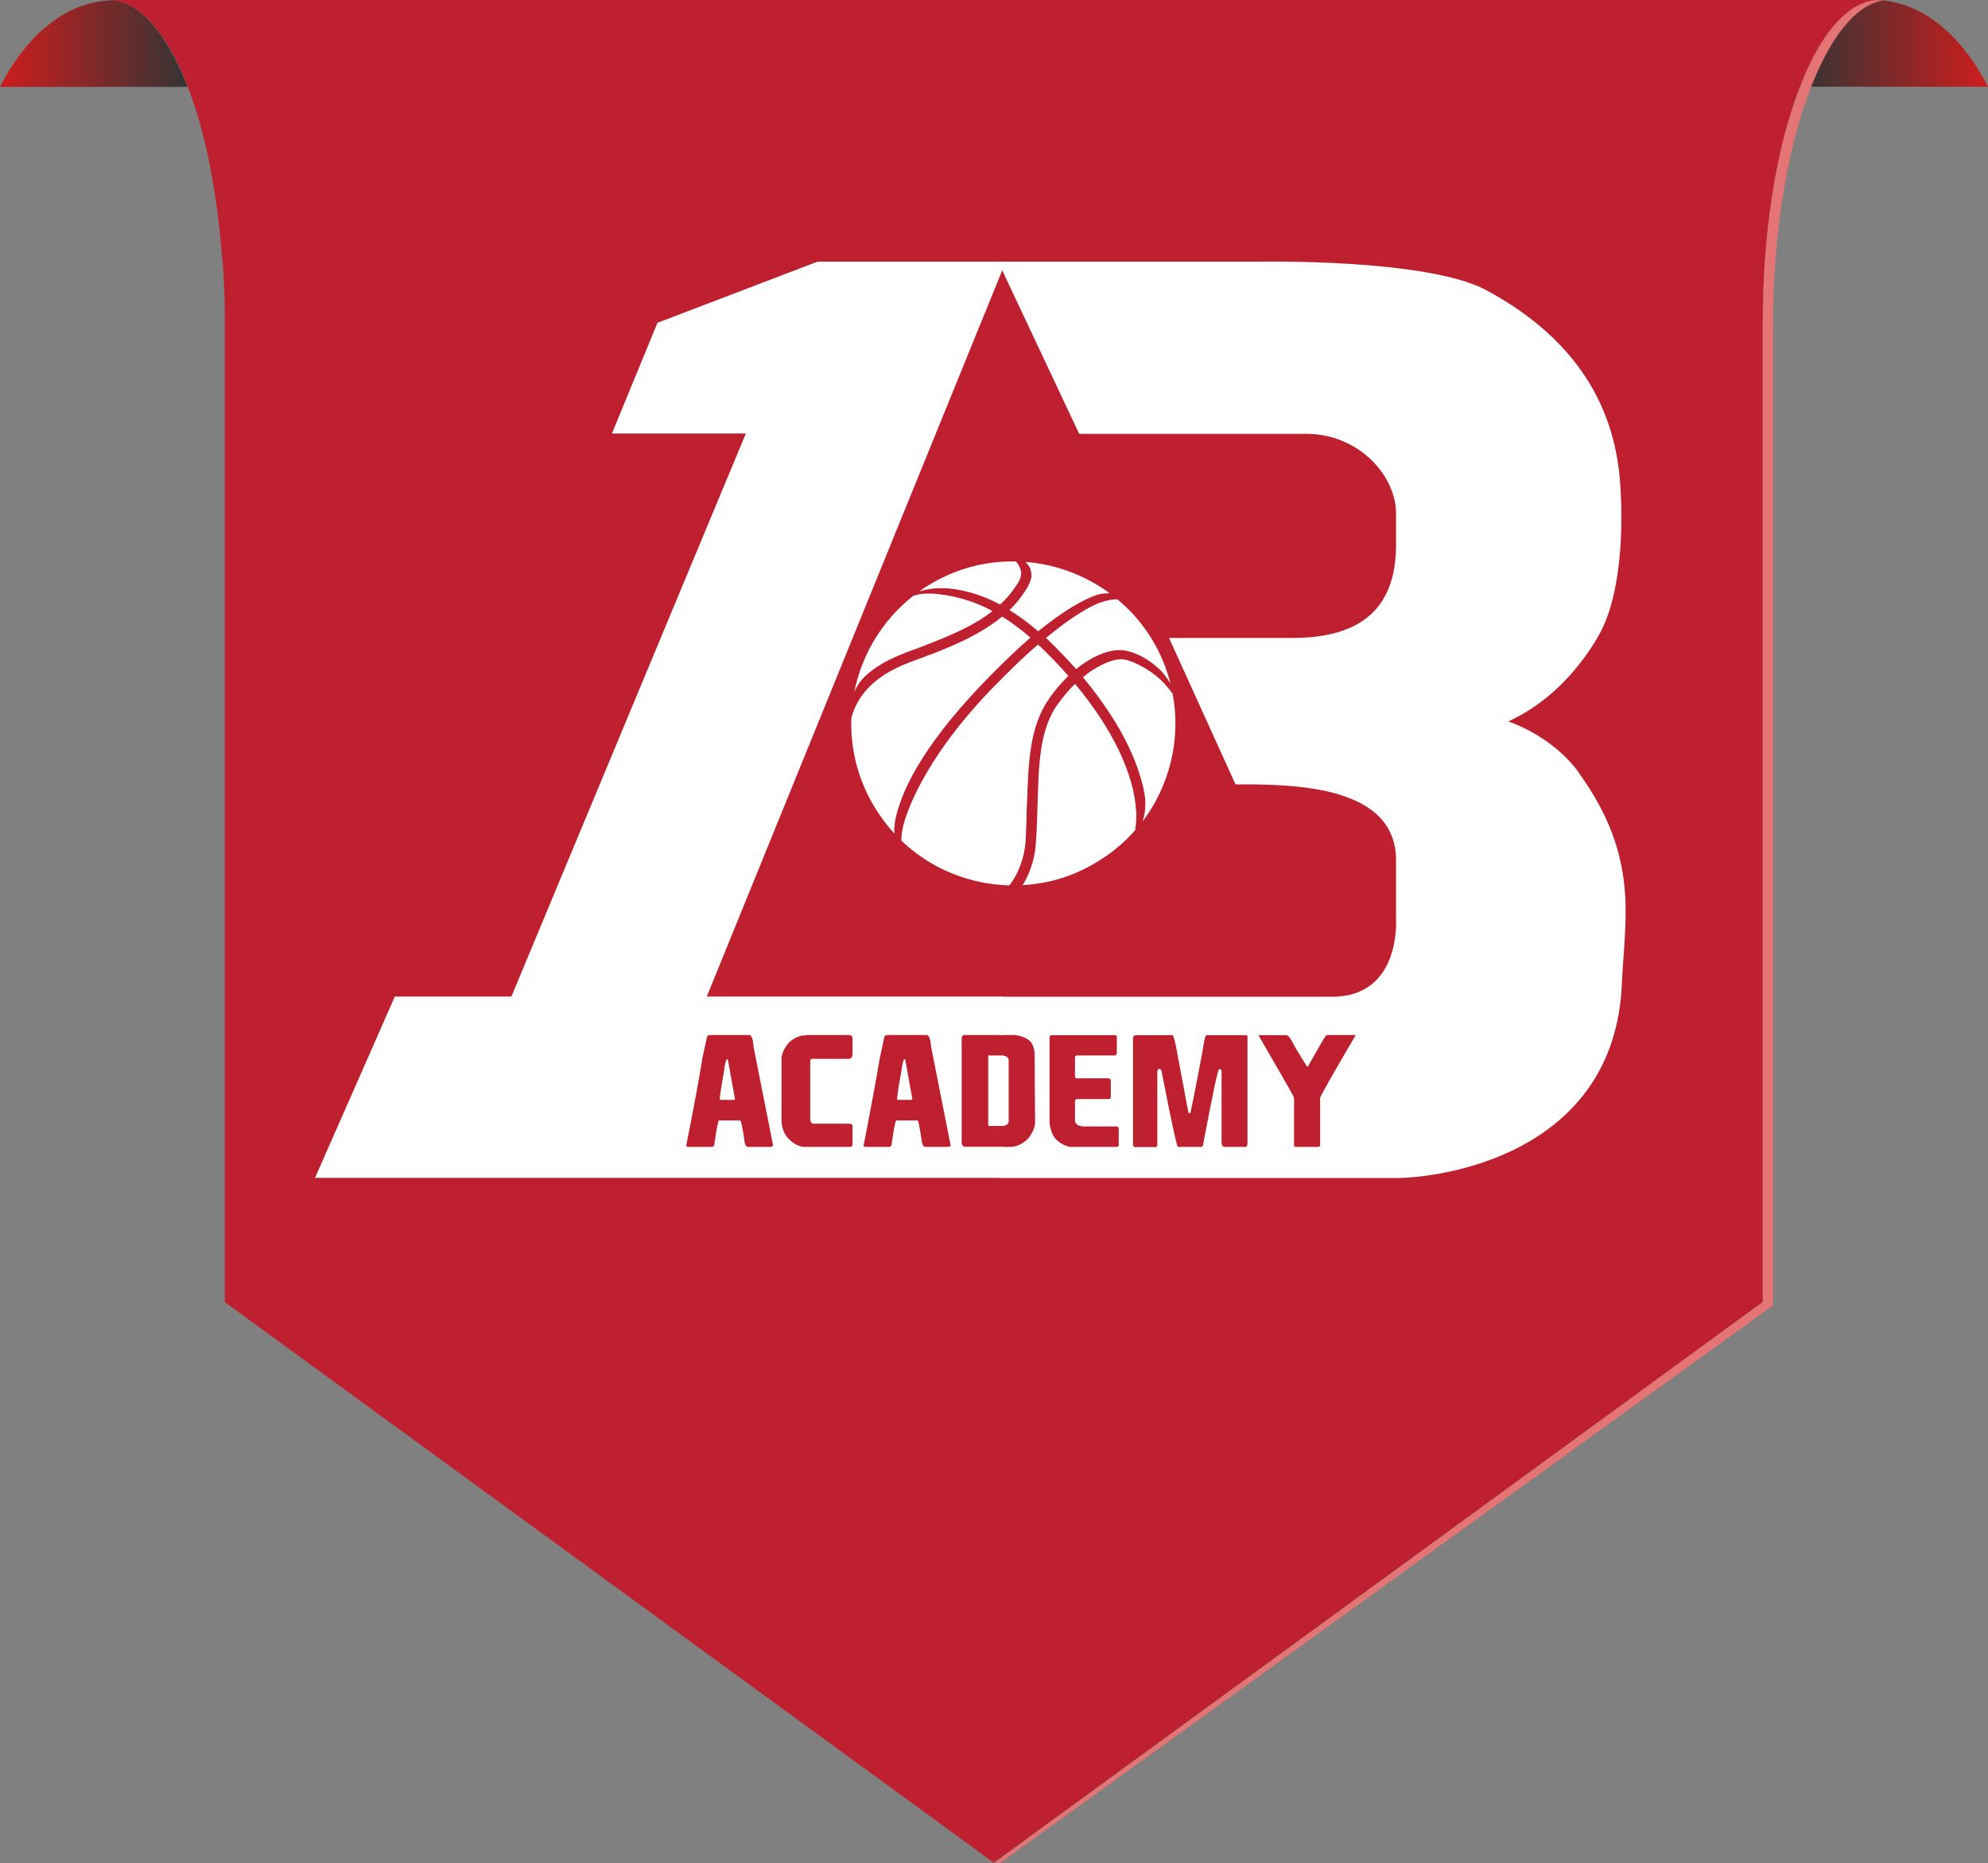<?xml version="1.0" encoding="UTF-8"?><svg id="Layer_2" xmlns="http://www.w3.org/2000/svg" xmlns:xlink="http://www.w3.org/1999/xlink" viewBox="0 0 122.61 114.91"><rect x="0" y="0" width="122.61" height="114.91" fill="#808080" stroke="none"/><defs><style>.cls-1{fill:none;}.cls-2{fill:url(#linear-gradient-2);}.cls-3{fill:url(#linear-gradient);}.cls-4{fill:#e57474;}.cls-5{fill:#fff;}.cls-6{fill:#bf202f;}</style><linearGradient id="linear-gradient" x1="111.03" y1="111.23" x2="122.61" y2="111.23" gradientTransform="translate(0 113.91) scale(1 -1)" gradientUnits="userSpaceOnUse"><stop offset="0" stop-color="#343434"/><stop offset="1" stop-color="#ce1d1d"/></linearGradient><linearGradient id="linear-gradient-2" x1="0" y1="111.22" x2="11.57" y2="111.22" gradientTransform="translate(0 113.91) scale(1 -1)" gradientUnits="userSpaceOnUse"><stop offset="0" stop-color="#ce1d1d"/><stop offset="1" stop-color="#343434"/></linearGradient></defs><g id="Layer_1-2"><path class="cls-3" d="M122.61,5.36C120.99,2.16,118.52.08,115.73,0h-.04c-1.8.16-3.42,2.17-4.66,5.35h11.58Z"/><path class="cls-6" d="M115.69,0c-2.5.23-4.7,4-5.93,9.59-.4,1.82-.7,3.83-.87,5.97-.11,1.4-.17,2.86-.17,4.36v60.39l-47.43,34.58L13.86,80.31V18.76c-.02-1.1-.08-2.16-.19-3.2-.17-2.14-.47-4.15-.85-5.97C11.6,3.98,9.4.19,6.9.02c-.06-.02-.13-.02-.19-.02h108.98,0Z"/><path class="cls-2" d="M11.57,5.36C10.33,2.16,8.69.14,6.9.02,4.1.08,1.63,2.16,0,5.36h11.57Z"/><path class="cls-4" d="M116.32,0c-2.5.23-4.7,4.21-5.93,9.8-.4,1.82-.7,3.83-.87,5.97-.11,1.4-.17,2.86-.17,4.36v60.39l-47.64,34.37-.4.02,47.41-34.6V19.92c0-1.5.06-2.96.17-4.36.17-2.14.47-4.15.87-5.97.21-.95.44-1.86.72-2.69.19-.57.38-1.12.57-1.63.21-.55.42-1.04.66-1.48.08-.21.19-.4.3-.59.08-.15.17-.28.23-.4.13-.21.25-.4.38-.59.93-1.31,1.97-2.12,3.07-2.2h.64,0Z"/><path class="cls-1" d="M109,1.47c-1.35,26.05-2.7,52.1-4.05,78.16-14.31-.27-28.63-.41-42.95-.41V1.02c15.67,0,31.34.15,47,.45Z" shape-rendering="crispEdges"/><path class="cls-1" d="M62,1.02v78.19c-14.32,0-28.64.14-42.95.41-1.35-26.05-2.7-52.1-4.05-78.16,15.66-.3,31.33-.45,47-.45Z" shape-rendering="crispEdges"/><path class="cls-5" d="M55.18,50.77c.29-1.7,1.49-4.48,5.36-8.54,1.13-1.18,2.12-2.13,3.01-2.9-.61-.53-1.19-.96-1.74-1.3-.36.29-.75.57-1.18.83-1.03.63-2.12,1.07-3.14,1.48-.18.05-.37.12-.57.21-1.03.36-2.31.83-3.26,1.77-.5.49-.92,1.12-1.15,1.94-.08,1.91.4,3.86,1.48,5.61.35.56.74,1.07,1.17,1.55-.02-.18-.01-.39.03-.65Z"/><path class="cls-5" d="M53.16,41.91c1.01-1.08,2.49-1.59,3.53-1.96.2-.09.39-.14.56-.22,1.08-.42,2.17-.88,3.13-1.46.29-.18.57-.37.83-.58-1.07-.58-2.03-.84-2.87-.98-1.15-.2-1.7-.06-2.03.05-1.91,1.51-3.16,3.63-3.62,5.91.11-.25.25-.49.47-.75h0Z"/><path class="cls-5" d="M69.12,40.66c-.49.02-1.01.23-1.69.64h0c-.22.14-.43.3-.64.47.87,1.05,1.63,2.13,2.24,3.18.54.95.97,1.89,1.25,2.79.03.12.08.25.11.37.11.36.18.72.23,1.07.05.58,0,1.06-.16,1.5,1.7-2.25,2.39-5.13,1.86-7.89-.14-.2-.3-.4-.5-.62-.79-.86-2.12-1.53-2.71-1.51Z"/><path class="cls-5" d="M63.5,34.98c.1.2.13.42.11.64-.05.21-.14.43-.28.67-.08.13-.16.25-.25.37-.23.35-.5.66-.82.97.6.37,1.18.8,1.77,1.31,1.56-1.27,2.73-1.94,3.63-2.25.2-.07.52-.1.78-.1-1.53-1.12-3.34-1.79-5.2-1.93.1.09.21.23.27.33Z"/><path class="cls-5" d="M58.3,36.28c.94.06,1.9.31,2.86.75.17.07.35.17.52.26.33-.3.64-.65.9-1.03.07-.09.13-.2.2-.3.23-.37.24-.66.14-.9-.06-.14-.15-.31-.27-.43-1.85-.04-3.72.44-5.4,1.48-.2.11-.38.25-.56.38.4-.14.97-.24,1.61-.2Z"/><path class="cls-5" d="M67.9,37.14c-.72.28-1.84.92-3.39,2.21.05.05.1.1.15.14.6.58,1.17,1.17,1.71,1.78.23-.19.48-.37.72-.51h0c.81-.51,1.61-.74,2.26-.64.27.04,1.22.24,2.24,1.24.19.19.41.49.6.79-.25-.95-.63-1.89-1.17-2.76-.58-.95-1.3-1.76-2.1-2.42-.24-.02-.62.04-1.02.18Z"/><path class="cls-5" d="M70.07,50.04c-.12-2.31-1.48-5.12-3.77-7.86-.39.38-.76.83-1.11,1.32-1.08,1.56-1.13,3.69-1.2,6.16-.02.73-.04,1.48-.1,2.29-.05.84-.27,1.63-.63,2.31-.04.1-.11.23-.2.33,1.61-.07,3.21-.56,4.67-1.47.87-.53,1.64-1.18,2.28-1.91.04-.27.07-.53.07-.81,0-.12,0-.24,0-.37Z"/><path class="cls-5" d="M63.34,49.64c.08-2.56.15-4.77,1.33-6.5.37-.55.79-1.02,1.22-1.45-.51-.59-1.08-1.18-1.67-1.75-.08-.07-.13-.13-.2-.18-.88.74-1.88,1.72-3.02,2.9-3.51,3.68-4.91,6.77-5.29,8.27-.09.39-.12.67-.12.92,1.82,1.74,4.21,2.7,6.66,2.76.53-.65.94-1.7,1-2.71.05-.78.06-1.54.08-2.27Z"/><path class="cls-5" d="M62.21,69.13v-3.71c0-.21-.17-.32-.48-.32v4.35h.03c.29,0,.45-.11.46-.32Z"/><path class="cls-5" d="M97.39,47.67c-1.69-2.33-4.37-3.17-4.37-3.17,4.01-1.83,5.82-5.77,5.82-5.77.97-2.04,1.32-5.35,1.09-8.83-.34-5.37-3.27-9.32-8.28-12.01-3.66-1.96-14.02-1.75-14.02-1.75h-16.07l5,10.62h14.01c3.22,0,5.53,2.57,5.53,4.9v1.96c0,4.21-2.53,5.73-6.4,5.73h-7.6l4.1,9.03c3.76-.02,9.9.11,9.9,4.68v3.69s.3,4.73-3.94,4.73h-20.45v2.36h.86c.48.06.81.21,1.02.44.15.23.23.51.22.85l.03,4.11c-.02.34-.17.66-.44,1-.33.32-.69.49-1.06.5h-.63v1.92h24.38c2.7,0,13.5-1.39,13.94-12,.16-3.89,1.14-7.75-2.65-12.98ZM68.99,70.67l-.07.07h-2.96c-.44-.12-.78-.34-1-.69-.15-.3-.23-.61-.23-.9v-5.04c0-.18.03-.26.09-.26h3.99l.07.05v1.04c0,.11-.06.16-.16.16h-2.28c-.09,0-.14.04-.14.14v1.2l.07.07h1.93c.15,0,.21.05.21.16v1c0,.09-.04.12-.14.12h-1.93c-.09,0-.14.05-.14.14v1.16c0,.25.2.39.6.39h1.94c.1,0,.16.04.16.17v1.03ZM76.79,70.74h-1.28c-.12,0-.17-.12-.17-.37v-4.32l-.06-.1h-.09c-.08,0-.41,1.58-1.01,4.75l-.08.04h-1.45c-.07,0-.41-1.58-1.02-4.72l-.09-.09c-.1,0-.15.05-.16.12v4.45c.01.18-.03.26-.11.25h-1.31c-.06-.02-.08-.09-.08-.2v-6.51c.01-.14.08-.19.21-.19h2.23c.07.04.18.47.32,1.29l.66,3.51h.12s.27-1.26.74-3.78c.1-.69.18-1.02.25-1.02h2.46l.07.05v6.38c.01.34-.03.5-.14.46ZM83.58,63.9c-1.44,2.46-2.15,3.72-2.16,3.81v2.96l-.07.07h-1.48l-.06-.07v-2.96c-.03-.12-.76-1.38-2.17-3.81v-.05h1.71c.11,0,.29.25.53.75l.73,1.19h.05c.72-1.27,1.09-1.93,1.14-1.93l.09-.02h1.71v.05Z"/><path class="cls-5" d="M44.87,65.33h-.02c-.07,0-.14.27-.21.81-.16.92-.25,1.48-.25,1.68l.02.02h.88l.04-.05-.44-2.44-.02-.02Z"/><path class="cls-5" d="M55.81,65.33h-.02c-.07,0-.14.27-.21.81-.17.92-.25,1.48-.25,1.68l.03.02h.87l.04-.05-.44-2.44-.02-.02Z"/><path class="cls-5" d="M61.64,65.1h-.69v4.28c0,.06.04.07.09.07h.72s.05,0,.08,0v-4.34c-.06,0-.12,0-.19,0Z"/><path class="cls-5" d="M59.45,70.74s-.09-.07-.14-.18v-6.47c0-.17.06-.25.17-.25h2.36v-2.37h-18.25l18.44-45.33h-11.61l-9.87,3.77-2.81,6.83h8.26l-14.46,34.73h-7.19l-4.92,11.18h42.41v-1.92h-2.38ZM47.55,70.74h-1.43c-.12,0-.2-.18-.23-.55-.1-.67-.18-1.02-.23-1.08h-1.31c-.06,0-.16.51-.3,1.54l-.1.09h-1.56l-.07-.07c.45-2.25.78-4.03.99-5.34l.3-1.41c.07-.06.13-.08.18-.08h2.42c.14,0,.24.25.27.75l1.2,6.05c-.02.06-.07.09-.14.09ZM52.57,65.05c0,.17-.09.26-.25.26h-2.17c-.13-.02-.18.04-.18.18v3.57c.02.15.09.25.23.25h2.17c.14,0,.21.05.21.17v1.08c0,.11-.05.18-.14.18h-2.95c-.3-.07-.59-.23-.85-.49-.29-.31-.44-.7-.44-1.17v-3.64s0-.11,0-.11c0-.32.15-.66.44-1.01.35-.32.69-.46,1.06-.46l.08-.02h2.59c.14,0,.21.08.21.25v.95ZM58.48,70.74h-1.42c-.12,0-.2-.18-.24-.55-.1-.67-.17-1.02-.22-1.08h-1.32c-.05,0-.16.51-.3,1.54l-.09.09h-1.55l-.08-.07c.44-2.25.77-4.03.99-5.34l.3-1.41c.07-.06.13-.08.19-.08h2.41c.15,0,.24.25.28.75l1.2,6.05c-.02.06-.06.09-.15.09Z"/></g></svg>